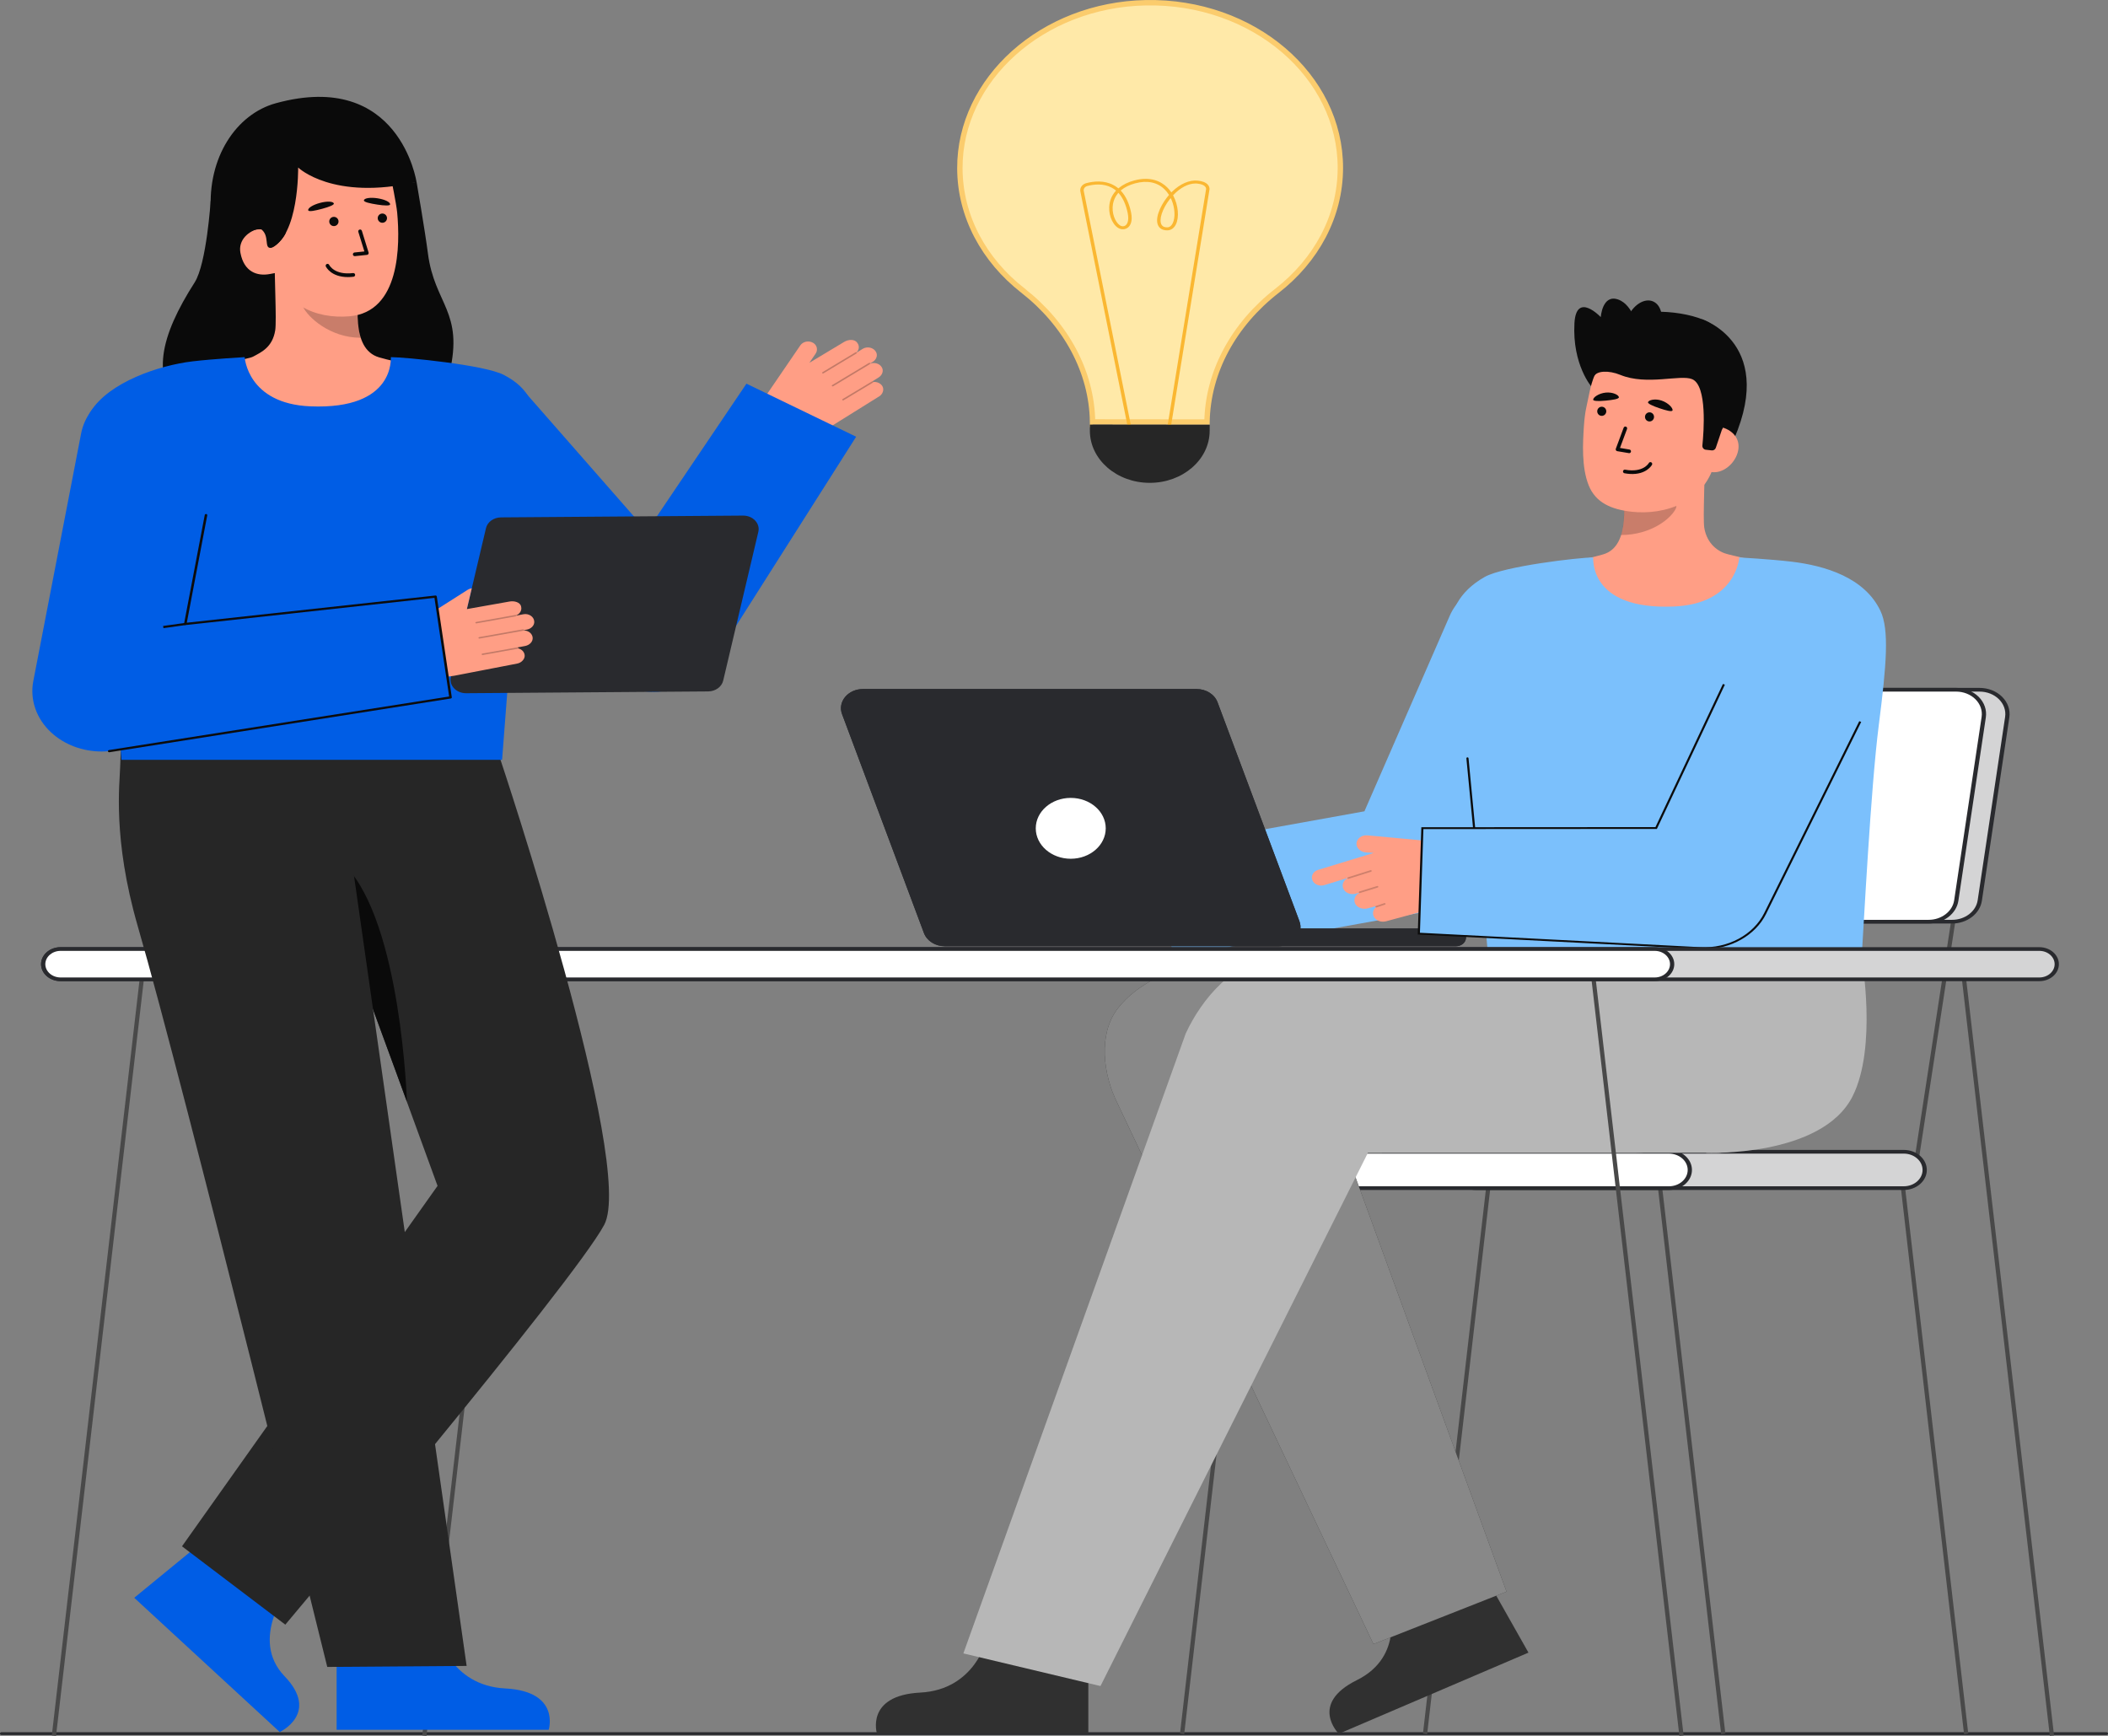 <svg width="391" height="322" viewBox="0 0 391 322" fill="none" xmlns="http://www.w3.org/2000/svg">
<rect x="0" y="0" width="391" height="322" fill="#808080" stroke="none"/>
<g clip-path="url(#clip0_10183_11507)">
<path d="M0.277 321.827H390.723C390.876 321.827 391 321.72 391 321.587C391 321.454 390.876 321.346 390.723 321.346H0.277C0.124 321.346 0 321.454 0 321.587C0 321.72 0.124 321.827 0.277 321.827Z" fill="#292A2E"/>
<g opacity="0.65">
<path d="M0.277 321.827H390.723C390.876 321.827 391 321.72 391 321.587C391 321.454 390.876 321.346 390.723 321.346H0.277C0.124 321.346 0 321.454 0 321.587C0 321.72 0.124 321.827 0.277 321.827Z" fill="#292A2E"/>
</g>
<path d="M364.304 321.688L365.078 321.558L352.977 216.96L352.203 217.09L364.304 321.688Z" fill="#494949"/>
<path d="M319.249 321.688L320.023 321.558L307.923 216.96L307.148 217.09L319.249 321.688Z" fill="#494949"/>
<path d="M219.649 321.688L218.875 321.558L230.976 216.96L231.75 217.09L219.649 321.688Z" fill="#494949"/>
<path d="M264.712 321.688L263.938 321.558L276.038 216.96L276.812 217.09L264.712 321.688Z" fill="#494949"/>
<path d="M280.749 170.924L273.68 216.978L274.461 217.069L281.53 171.015L280.749 170.924Z" fill="#494949"/>
<path d="M361.889 170.924L354.82 216.978L355.602 217.068L362.671 171.014L361.889 170.924Z" fill="#494949"/>
<path d="M273.758 220.398H353.123C355.264 220.398 357 218.888 357 217.025V217.025C357 215.162 355.264 213.652 353.123 213.652H273.758C271.617 213.652 269.881 215.162 269.881 217.025V217.025C269.881 218.888 271.617 220.398 273.758 220.398Z" fill="#292A2E"/>
<path opacity="0.8" d="M273.758 220.398H353.123C355.264 220.398 357 218.888 357 217.025V217.025C357 215.162 355.264 213.652 353.123 213.652H273.758C271.617 213.652 269.881 215.162 269.881 217.025V217.025C269.881 218.888 271.617 220.398 273.758 220.398Z" fill="white"/>
<path d="M269.484 217.025C269.484 214.976 271.401 213.31 273.756 213.31H353.121C355.476 213.31 357.392 214.976 357.392 217.025C357.392 219.074 355.476 220.741 353.121 220.741H273.756C271.4 220.741 269.484 219.074 269.484 217.025ZM273.756 213.996C271.835 213.996 270.273 215.354 270.273 217.025C270.273 218.696 271.835 220.055 273.756 220.055H353.121C355.041 220.055 356.604 218.696 356.604 217.025C356.604 215.354 355.041 213.996 353.121 213.996H273.756Z" fill="#292A2E"/>
<path d="M230.195 220.398H309.56C311.702 220.398 313.438 218.888 313.438 217.025V217.025C313.438 215.162 311.702 213.652 309.56 213.652H230.195C228.054 213.652 226.318 215.162 226.318 217.025V217.025C226.318 218.888 228.054 220.398 230.195 220.398Z" fill="white"/>
<path d="M225.922 217.025C225.922 214.976 227.838 213.31 230.194 213.31H309.558C311.914 213.31 313.83 214.976 313.83 217.025C313.83 219.074 311.913 220.741 309.558 220.741H230.194C227.838 220.741 225.922 219.074 225.922 217.025ZM230.194 213.996C228.273 213.996 226.71 215.354 226.71 217.025C226.71 218.696 228.273 220.055 230.194 220.055H309.558C311.479 220.055 313.041 218.696 313.041 217.025C313.041 215.354 311.479 213.996 309.558 213.996H230.194Z" fill="#292A2E"/>
<path d="M285.105 170.971H362.076C364.679 170.971 366.878 169.291 367.214 167.046L372.306 133.036C372.709 130.338 370.295 127.947 367.167 127.947H290.196C287.593 127.947 285.394 129.626 285.057 131.872L279.966 165.881C279.562 168.579 281.977 170.971 285.105 170.971Z" fill="#292A2E"/>
<path opacity="0.8" d="M285.105 170.971H362.076C364.679 170.971 366.878 169.291 367.214 167.046L372.306 133.036C372.709 130.338 370.295 127.947 367.167 127.947H290.196C287.593 127.947 285.394 129.626 285.057 131.872L279.966 165.881C279.562 168.579 281.977 170.971 285.105 170.971Z" fill="white"/>
<path d="M280.918 169.664C279.859 168.615 279.371 167.221 279.578 165.837L284.669 131.828C285.03 129.419 287.407 127.603 290.199 127.603H367.17C368.774 127.603 370.301 128.204 371.359 129.253C372.418 130.302 372.906 131.696 372.699 133.08L367.608 167.089C367.247 169.497 364.87 171.313 362.078 171.313H285.107C283.503 171.313 281.976 170.712 280.918 169.664V169.664ZM290.199 128.289C287.802 128.289 285.761 129.849 285.451 131.916L280.36 165.926C280.182 167.114 280.601 168.312 281.51 169.212C282.419 170.112 283.73 170.628 285.107 170.628H362.078C364.476 170.628 366.516 169.069 366.826 167.002L371.917 132.992C372.095 131.804 371.676 130.606 370.767 129.706C369.859 128.806 368.547 128.29 367.17 128.29H290.199L290.199 128.289Z" fill="#292A2E"/>
<path d="M280.745 170.971H357.716C360.319 170.971 362.519 169.291 362.855 167.046L367.946 133.036C368.35 130.338 365.935 127.947 362.808 127.947H285.837C283.234 127.947 281.034 129.626 280.698 131.872L275.607 165.881C275.203 168.579 277.618 170.971 280.745 170.971Z" fill="white"/>
<path d="M276.558 169.664C275.5 168.615 275.011 167.221 275.219 165.837L280.31 131.828C280.671 129.419 283.048 127.603 285.839 127.603H362.81C364.414 127.603 365.942 128.204 367 129.253C368.059 130.302 368.547 131.696 368.34 133.08L363.248 167.089C362.888 169.497 360.511 171.313 357.719 171.313H280.748C279.144 171.313 277.617 170.712 276.558 169.664V169.664ZM285.839 128.289C283.442 128.289 281.401 129.849 281.092 131.916L276 165.926C275.823 167.114 276.242 168.312 277.151 169.212C278.059 170.112 279.371 170.628 280.748 170.628H357.719C360.116 170.628 362.157 169.069 362.467 167.002L367.558 132.992C367.736 131.804 367.317 130.606 366.408 129.706C365.499 128.806 364.188 128.289 362.81 128.289H285.839Z" fill="#292A2E"/>
<path d="M295.236 71.788C295.236 71.788 291.611 67.671 292.034 59.965C292.363 53.998 296.917 58.825 296.917 58.825C296.917 58.825 297.195 54.531 300.129 55.555C303.063 56.579 303.885 61.315 303.885 61.315" fill="#0C0C0C"/>
<path d="M315.625 59.192C315.625 59.192 330.275 63.835 320.81 83.235L319.468 83.057L316.743 82.697" fill="#0C0C0C"/>
<path d="M294.594 103.545C294.662 103.537 295.407 116.021 309.764 114.933C319.704 114.181 323.247 103.528 323.475 103.528C322.404 103.298 321.079 102.948 320.553 102.829C318.804 102.431 316.621 100.973 316.117 97.903C315.826 96.133 316.319 87.08 316.167 85.289L300.91 88.729C301.123 92.511 302.615 101.277 297.385 102.829C296.515 103.085 295.578 103.321 294.594 103.545H294.594Z" fill="#FF9E85"/>
<path opacity="0.22" d="M300.68 99.246C300.896 98.549 301.024 97.943 301.139 96.854C301.343 94.906 301.234 93.115 301.039 91.29C304.121 90.876 307.08 89.566 309.472 87.558C309.755 88.615 311.313 93.234 310.882 94.238C310.066 96.137 306.234 99.246 300.68 99.246Z" fill="#0C0C0C"/>
<path d="M302.694 94.931C308.702 95.587 316.512 93.246 318.215 85.172L319.751 77.888C321.454 69.815 318.636 62.367 311.111 60.748C303.587 59.128 296.582 64.463 294.879 72.535L294.199 75.76C294.059 76.424 293.877 77.63 293.783 79.127C293.594 82.114 293.319 86.657 294.682 90.043C295.969 93.24 298.855 94.511 302.694 94.931Z" fill="#FF9E85"/>
<path d="M297.937 76.348C297.965 75.88 297.613 75.479 297.151 75.45C296.688 75.421 296.29 75.777 296.262 76.244C296.234 76.711 296.586 77.113 297.048 77.142C297.511 77.17 297.909 76.815 297.937 76.348Z" fill="#0A0A0A"/>
<path d="M302.168 84.061C302.338 84.071 302.491 83.951 302.519 83.778C302.55 83.593 302.426 83.418 302.243 83.388L300.481 83.091L301.789 79.579C301.855 79.404 301.767 79.208 301.593 79.142C301.42 79.077 301.226 79.165 301.161 79.34L299.709 83.238C299.674 83.333 299.682 83.439 299.732 83.527C299.782 83.615 299.869 83.675 299.968 83.692L302.133 84.056C302.145 84.058 302.157 84.06 302.168 84.061Z" fill="#0A0A0A"/>
<path d="M302.321 87.916C305.357 88.104 306.372 86.306 306.418 86.222C306.507 86.058 306.448 85.852 306.286 85.762C306.124 85.672 305.921 85.731 305.831 85.894C305.789 85.971 304.752 87.733 301.435 87.124C301.249 87.089 301.078 87.213 301.045 87.397C301.011 87.581 301.132 87.757 301.315 87.791C301.672 87.856 302.008 87.897 302.321 87.916H302.321Z" fill="#0A0A0A"/>
<path d="M305.679 74.597C305.583 74.844 306.468 75.277 307.724 75.702C308.979 76.126 310.119 76.447 310.225 76.134C310.359 75.739 309.465 74.735 308.21 74.311C306.954 73.886 305.83 74.209 305.679 74.597Z" fill="#0A0A0A"/>
<path d="M306.796 77.385C306.824 76.918 306.473 76.516 306.01 76.487C305.548 76.459 305.15 76.814 305.121 77.282C305.093 77.749 305.445 78.151 305.908 78.179C306.37 78.208 306.768 77.852 306.796 77.385Z" fill="#0A0A0A"/>
<path d="M295.508 74.146C295.52 74.411 296.502 74.444 297.82 74.317C299.138 74.191 300.309 74.016 300.28 73.687C300.244 73.272 299.161 72.7 297.844 72.826C296.526 72.953 295.489 73.73 295.508 74.146Z" fill="#0A0A0A"/>
<path d="M317.239 87.531C319.526 88.023 321.901 85.951 322.388 83.641C322.875 81.331 321.29 79.658 319.004 79.166L317.499 80.461L315.273 87.108L317.239 87.531Z" fill="#FF9E85"/>
<path d="M316.396 83.427C316.007 83.385 315.724 83.034 315.765 82.641C316.025 80.1 316.682 71.531 313.878 70.34C311.682 69.407 305.481 71.567 300.534 69.538C298.37 68.651 296.122 68.783 295.693 69.812C295.523 70.22 295.329 63.828 299.77 59.903C303.305 56.778 312.691 57.589 316.628 59.642C327.53 65.327 319.368 79.766 319.368 79.766L318.255 83.065C318.147 83.384 317.836 83.585 317.504 83.548L316.396 83.427Z" fill="#0C0C0C"/>
<path d="M307.714 61.56C308.735 59.142 308.244 56.614 306.618 55.914C304.992 55.213 302.846 56.605 301.825 59.023C300.804 61.44 301.295 63.968 302.921 64.669C304.547 65.37 306.693 63.978 307.714 61.56Z" fill="#0C0C0C"/>
<path d="M183.071 303.911C183.071 303.911 180.958 313.442 170.699 313.973C160.44 314.505 162.665 321.613 162.665 321.613H201.868V304.576L183.071 303.912L183.071 303.911Z" fill="#303030"/>
<path d="M257.656 297.894C257.656 297.894 260.596 307.258 251.661 311.673C242.725 316.089 248.329 321.614 248.329 321.614L283.506 306.561L274.86 291.274L257.657 297.894H257.656Z" fill="#303030"/>
<path d="M279.439 295.249L249.774 213.846H303.545C314.346 213.846 318.85 205.879 318.85 196.484C318.85 187.089 308.232 178.853 297.43 178.853H224.858C218.27 178.853 210.883 182.358 207.267 187.148C203.652 191.938 204.629 199.362 207.249 204.619L254.752 304.977" fill="#262626"/>
<path opacity="0.8" d="M279.439 295.249L249.774 213.846H303.545C314.346 213.846 318.85 205.879 318.85 196.484C318.85 187.089 308.232 178.853 297.43 178.853H224.858C218.27 178.853 210.883 182.358 207.267 187.148C203.652 191.938 204.629 199.362 207.249 204.619L254.752 304.977" fill="#A0A0A0"/>
<path d="M204.123 312.762L253.724 213.846L318.853 213.843C334.114 212.802 341.103 205.527 340.881 196.134C340.662 186.86 335.263 177.7 324.649 177.7C324.487 177.7 283.837 177.7 283.837 177.7H236.869C229.016 177.84 222.837 185.389 219.924 191.734L178.688 306.707" fill="#B7B7B7"/>
<path d="M345.326 177.814C345.326 177.814 348.218 194.22 343.634 203.342C337.91 214.73 316.453 213.843 316.453 213.843L317.662 177.7L345.326 177.814Z" fill="#B7B7B7"/>
<path d="M218.052 177.491L264.059 169.199C267.955 168.496 271.169 166.112 272.58 162.876L290.676 121.4C292.957 116.172 289.933 110.325 283.922 108.341C277.91 106.356 271.189 108.987 268.908 114.215L253.079 150.496L213.328 157.661C213.328 157.661 217.255 177.635 218.052 177.491L218.052 177.491Z" fill="#7BC0FC"/>
<path d="M271.265 131.933C271.797 137.362 275.564 171.234 276.075 177.921H345.29C345.688 171.889 346.979 146.282 348.487 134.488C349.927 123.233 350.449 116.811 348.791 113.313C345.866 107.144 338.548 104.925 332.245 104.182C328.396 103.729 322.606 103.404 322.606 103.404C322.606 103.404 322.116 112.029 310.428 112.509C294.518 113.162 295.58 103.404 295.502 103.404C292.924 103.404 278.894 105.035 275.386 107.024C270.431 109.833 268.966 113.661 268.908 117.178C268.841 121.228 270.662 125.775 271.265 131.933Z" fill="#7BC0FC"/>
<path d="M273.986 159.61C273.992 159.61 273.997 159.61 274.003 159.609C274.111 159.601 274.191 159.518 274.183 159.424L272.386 140.648C272.377 140.554 272.285 140.48 272.173 140.492C272.065 140.499 271.984 140.582 271.993 140.677L273.79 159.452C273.798 159.542 273.884 159.609 273.986 159.609V159.61Z" fill="#0C0C0C"/>
<path d="M241.021 170.878L225.834 130.27C225.286 128.806 223.717 127.815 221.948 127.815H160.074C157.297 127.815 155.329 130.172 156.188 132.469L171.375 173.077C171.923 174.541 173.491 175.532 175.261 175.532H237.135C239.912 175.532 241.88 173.175 241.021 170.878Z" fill="#292A2E"/>
<path d="M241.021 170.878L225.834 130.27C225.286 128.806 223.717 127.815 221.948 127.815H160.074C157.297 127.815 155.329 130.172 156.188 132.469L171.375 173.077C171.923 174.541 173.491 175.532 175.261 175.532H237.135C239.912 175.532 241.88 173.175 241.021 170.878Z" fill="#292A2E"/>
<path d="M270.053 172.239H228.634C227.602 172.239 226.766 172.967 226.766 173.865V173.906C226.766 174.804 227.602 175.532 228.634 175.532H270.053C271.085 175.532 271.922 174.804 271.922 173.906V173.865C271.922 172.967 271.085 172.239 270.053 172.239Z" fill="#292A2E"/>
<path d="M270.053 172.239H228.634C227.602 172.239 226.766 172.967 226.766 173.865V173.906C226.766 174.804 227.602 175.532 228.634 175.532H270.053C271.085 175.532 271.922 174.804 271.922 173.906V173.865C271.922 172.967 271.085 172.239 270.053 172.239Z" fill="#292A2E"/>
<path d="M198.606 159.299C202.19 159.299 205.096 156.772 205.096 153.655C205.096 150.537 202.19 148.01 198.606 148.01C195.023 148.01 192.117 150.537 192.117 153.655C192.117 156.772 195.023 159.299 198.606 159.299Z" fill="white"/>
<path d="M244.481 161.366L254.818 158.214L253.334 158.125C252.351 158.031 251.551 157.307 251.608 156.449C251.668 155.533 252.595 154.859 253.629 154.958L271.917 156.649L271.442 161.761C271.14 165.009 268.603 167.773 265.028 168.747L257.108 170.893C256.266 171.123 255.315 170.838 254.897 170.161C254.493 169.508 254.661 168.769 255.184 168.296C255.162 168.28 255.141 168.261 255.13 168.236C255.109 168.188 255.121 168.137 255.152 168.098L253.692 168.496C252.749 168.754 251.682 168.37 251.338 167.564C251.02 166.821 251.38 166.019 252.124 165.639C252.106 165.631 252.093 165.621 252.079 165.608L251.479 165.771C250.637 166.001 249.686 165.716 249.268 165.04C248.779 164.249 249.126 163.331 249.93 162.912C249.927 162.902 249.925 162.891 249.925 162.88L245.62 164.192C244.723 164.466 243.74 164.055 243.426 163.274C243.111 162.493 243.584 161.639 244.481 161.366Z" fill="#FF9E85"/>
<path opacity="0.2" d="M250.093 163.027C250.112 163.027 250.132 163.024 250.152 163.018L254.316 161.701C254.405 161.673 254.451 161.587 254.419 161.51C254.386 161.432 254.288 161.393 254.199 161.421L250.035 162.738C249.946 162.766 249.9 162.851 249.932 162.929C249.957 162.989 250.023 163.027 250.093 163.027Z" fill="#0A0A0A"/>
<path opacity="0.2" d="M252.203 165.66C252.222 165.66 252.241 165.657 252.26 165.652L255.542 164.639C255.631 164.611 255.678 164.526 255.647 164.448C255.615 164.371 255.517 164.33 255.428 164.357L252.146 165.37C252.056 165.398 252.01 165.483 252.041 165.561C252.066 165.622 252.132 165.66 252.203 165.66Z" fill="#0A0A0A"/>
<path opacity="0.2" d="M255.289 168.332C255.309 168.332 255.33 168.329 255.35 168.322L256.887 167.812C256.975 167.783 257.02 167.697 256.986 167.62C256.953 167.542 256.854 167.504 256.765 167.534L255.228 168.043C255.139 168.073 255.095 168.159 255.128 168.236C255.154 168.295 255.22 168.332 255.289 168.332V168.332Z" fill="#0A0A0A"/>
<path d="M263.828 153.623L307.192 153.598L323.598 118.788L348.071 127.737L327.602 169.051L327.402 169.462C325.411 173.459 320.706 176.144 315.417 175.872L263.172 173.187L263.828 153.623Z" fill="#7BC0FC"/>
<path d="M316.136 176.062C321.068 176.062 325.605 173.499 327.582 169.531L327.783 169.119L345.223 133.917L344.862 133.781L327.22 169.396C325.212 173.426 320.473 175.959 315.428 175.701L263.374 173.026L264.019 153.795L307.324 153.769L319.938 127.004L319.574 126.874L307.059 153.426L263.636 153.452L262.969 173.349L263.16 173.358L315.406 176.043C315.65 176.056 315.894 176.062 316.136 176.062H316.136Z" fill="#0C0C0C"/>
<path d="M94.94 178.82L78.32 321.932L79.105 322.001L95.724 178.889L94.94 178.82Z" fill="#494949"/>
<path d="M364.363 178.818L363.578 178.887L380.209 321.998L380.993 321.93L364.363 178.818Z" fill="#494949"/>
<path d="M295.652 178.818L294.867 178.887L311.498 321.999L312.283 321.93L295.652 178.818Z" fill="#494949"/>
<path d="M26.229 178.819L9.609 321.932L10.394 322.001L27.013 178.888L26.229 178.819Z" fill="#494949"/>
<path d="M11.239 181.663L378.262 181.663C380.046 181.663 381.492 180.405 381.492 178.853C381.492 177.301 380.046 176.043 378.262 176.043L11.239 176.043C9.455 176.043 8.009 177.301 8.009 178.853C8.009 180.405 9.455 181.663 11.239 181.663Z" fill="#292A2E"/>
<path opacity="0.8" d="M11.239 181.663L378.262 181.663C380.046 181.663 381.492 180.405 381.492 178.853C381.492 177.301 380.046 176.043 378.262 176.043L11.239 176.043C9.455 176.043 8.009 177.301 8.009 178.853C8.009 180.405 9.455 181.663 11.239 181.663Z" fill="white"/>
<path d="M7.617 178.853C7.617 177.115 9.243 175.7 11.241 175.7H378.265C380.263 175.7 381.889 177.115 381.889 178.853C381.889 180.591 380.263 182.005 378.265 182.005H11.242C9.243 182.005 7.618 180.591 7.618 178.853H7.617ZM11.241 176.386C9.677 176.386 8.406 177.493 8.406 178.853C8.406 180.213 9.678 181.32 11.241 181.32H378.265C379.829 181.32 381.101 180.213 381.101 178.853C381.101 177.493 379.829 176.386 378.265 176.386H11.241Z" fill="#292A2E"/>
<path d="M11.242 181.663L306.926 181.663C308.71 181.663 310.156 180.405 310.156 178.853C310.156 177.301 308.71 176.043 306.926 176.043L11.242 176.043C9.458 176.043 8.012 177.301 8.012 178.853C8.012 180.405 9.458 181.663 11.242 181.663Z" fill="white"/>
<path d="M7.617 178.853C7.617 177.115 9.243 175.7 11.241 175.7H306.926C308.924 175.7 310.55 177.115 310.55 178.853C310.55 180.591 308.924 182.005 306.926 182.005H11.242C9.243 182.005 7.618 180.591 7.618 178.853H7.617ZM11.241 176.386C9.677 176.386 8.406 177.493 8.406 178.853C8.406 180.213 9.678 181.32 11.241 181.32H306.926C308.489 181.32 309.761 180.213 309.761 178.853C309.761 177.493 308.489 176.386 306.926 176.386H11.241Z" fill="#292A2E"/>
<path d="M53.618 294.488C53.618 294.488 46.152 304.045 52.769 310.926C59.386 317.807 51.888 321.288 51.888 321.288L24.898 296.391L39.199 284.662L53.618 294.488Z" fill="#005DE5"/>
<path d="M92.796 140.824C92.796 140.824 117.997 216.217 112.057 227.237C106.218 238.072 52.922 301.371 52.922 301.371L33.758 286.84L81.159 219.978C81.159 219.978 67.126 181.363 59.541 161.113C54.969 148.906 47.274 149.295 46.543 136.471L92.796 140.824V140.824Z" fill="#262626"/>
<path d="M64.899 225.814L71.133 219.639L69.51 255.886L62.562 261.63L64.899 225.814Z" fill="#0A0A0A"/>
<path d="M63.861 172.719C63.861 172.719 60.877 157.309 64.068 160.61C74.448 171.344 75.481 204.371 75.481 204.371L63.861 172.719Z" fill="#0A0A0A"/>
<path d="M81.3 303.111C81.3 303.111 83.422 312.675 93.716 313.208C104.011 313.741 101.778 320.875 101.778 320.875H62.438V303.778L81.3 303.111H81.3Z" fill="#005DE5"/>
<path d="M22.562 138.935C22.562 138.935 22.387 138.23 22.284 142.351C22.211 145.26 20.853 155.559 25.55 171.802C34.35 202.235 60.702 309.215 60.702 309.215L86.553 309.026L62.176 138L22.562 138.935V138.935Z" fill="#262626"/>
<path d="M22.163 139.058L22.078 139.063C22.078 139.063 22.139 137.646 22.163 139.058Z" fill="#333333"/>
<path d="M163.673 71.646C163.333 71.065 162.638 70.789 161.971 70.862C161.971 70.836 161.97 70.809 161.952 70.786C161.919 70.746 161.867 70.734 161.815 70.737L162.97 70.017C163.668 69.582 163.953 68.755 163.541 68.1C163.115 67.42 162.194 67.174 161.431 67.45C161.434 67.436 161.423 67.422 161.42 67.408L161.895 67.112C162.551 66.702 162.835 65.941 162.496 65.303C162.041 64.445 160.837 64.197 159.999 64.719L158.904 65.401C158.901 65.396 158.904 65.389 158.9 65.384C158.895 65.377 158.883 65.377 158.877 65.371C159.384 64.875 159.45 64.124 158.987 63.562C158.47 62.838 157.277 62.986 156.569 63.428L150.124 67.3L151.276 65.613C151.738 64.936 151.57 64.029 150.817 63.593C150.015 63.127 148.938 63.346 148.452 64.058L142.162 73.269C140.628 75.516 141.427 78.416 143.965 79.814C146.861 81.409 150.58 81.317 153.366 79.579L163.099 73.511C163.741 73.111 164.032 72.258 163.672 71.645L163.673 71.646Z" fill="#FF9E85"/>
<g opacity="0.25">
<path d="M152.522 69.228C152.571 69.287 152.665 69.301 152.734 69.26L158.857 65.57C158.927 65.528 158.945 65.445 158.897 65.384C158.856 65.323 158.752 65.308 158.682 65.35L152.559 69.039C152.489 69.081 152.471 69.165 152.52 69.225L152.522 69.228V69.228Z" fill="#0C0C0C"/>
</g>
<g opacity="0.25">
<path d="M154.318 71.623C154.368 71.681 154.462 71.695 154.531 71.654L161.365 67.536C161.435 67.494 161.452 67.411 161.404 67.35C161.359 67.294 161.259 67.274 161.189 67.316L154.355 71.433C154.286 71.475 154.268 71.559 154.316 71.62L154.318 71.623Z" fill="#0C0C0C"/>
</g>
<g opacity="0.25">
<path d="M156.248 74.225C156.297 74.284 156.392 74.298 156.461 74.256L161.912 70.972C161.982 70.93 161.999 70.847 161.951 70.786C161.9 70.725 161.806 70.71 161.736 70.752L156.285 74.036C156.215 74.078 156.198 74.161 156.246 74.222L156.248 74.225Z" fill="#0C0C0C"/>
</g>
<path d="M138.455 71.171L119.983 98.535L97.444 72.821L78.727 87.499L110.692 123.509L110.901 123.765C112.016 125.097 113.49 126.232 115.279 127.051C121.524 129.908 129.248 127.82 132.533 122.388L158.799 81.013L138.454 71.172L138.455 71.171Z" fill="#005DE5"/>
<path d="M118.172 101.826C118.136 101.826 118.1 101.819 118.065 101.804C117.95 101.752 117.904 101.629 117.963 101.529L119.774 98.442C119.833 98.342 119.975 98.302 120.09 98.353C120.205 98.405 120.251 98.528 120.192 98.628L118.381 101.715C118.34 101.785 118.257 101.826 118.172 101.826Z" fill="#0C0C0C"/>
<path d="M96.142 98.379L95.578 107.022L96.046 107.045L96.61 98.402L96.142 98.379Z" fill="#0C0C0C"/>
<path d="M39.076 37.243C39.076 37.243 38.32 48.921 36.104 52.389C29.725 62.372 27.779 70.235 33.981 76.217C40.184 82.199 80.185 82.742 83.373 69.183C86.057 57.768 80.597 56.475 79.374 47.019C78.822 42.74 77.268 33.763 77.268 33.763" fill="#0A0A0A"/>
<path d="M73.189 67.016C73.12 67.007 72.353 79.668 57.583 78.564C47.357 77.801 43.711 66.998 43.477 66.998C44.579 66.765 46.435 66.425 46.925 66.165C48.536 65.304 50.528 64.407 51.047 61.294C51.346 59.499 50.839 50.319 50.995 48.503L66.692 51.991C66.472 55.826 64.937 64.716 70.318 66.289C71.213 66.549 72.177 66.789 73.19 67.016H73.189Z" fill="#FF9E85"/>
<path opacity="0.22" d="M66.908 62.657C66.686 61.95 66.553 61.335 66.436 60.231C66.226 58.255 66.337 56.439 66.538 54.589C63.367 54.169 60.323 52.841 57.863 50.805C57.572 51.877 55.734 55.833 56.178 56.851C57.017 58.777 61.194 62.657 66.908 62.657Z" fill="#0C0C0C"/>
<path d="M64.831 58.672C58.636 59.198 51.993 56.636 50.43 48.411L47.684 40.994C46.121 32.769 49.192 25.285 56.969 23.819C64.746 22.353 70.993 24.914 72.556 33.138C72.556 33.138 73.522 37.844 73.67 39.435C74.231 45.438 74.231 57.873 64.831 58.672Z" fill="#FF9E85"/>
<path d="M72.361 37.922C72.333 38.189 71.324 38.161 69.982 37.951C68.64 37.74 67.452 37.491 67.501 37.161C67.564 36.744 68.709 36.576 70.051 36.786C71.393 36.997 72.406 37.502 72.361 37.922Z" fill="#0A0A0A"/>
<path d="M41.455 43.581L50.212 45.986C55.491 43.859 55.304 31.079 55.304 31.079C55.304 31.079 61.717 37.303 77.259 33.763C77.259 33.763 74.143 12.868 51.182 19.143C43.778 21.166 38.464 29.281 39.126 39.209C39.59 46.167 41.455 43.581 41.455 43.581Z" fill="#0A0A0A"/>
<path d="M50.055 50.83C47.692 51.275 45.258 50.439 44.595 46.895C44.154 44.54 46.072 42.753 48.436 42.308L49.953 43.655L52.087 50.447L50.055 50.83Z" fill="#FF9E85"/>
<path d="M70.924 41.325C71.399 41.325 71.784 40.941 71.784 40.468C71.784 39.994 71.399 39.61 70.924 39.61C70.448 39.61 70.062 39.994 70.062 40.468C70.062 40.941 70.448 41.325 70.924 41.325Z" fill="#0A0A0A"/>
<path d="M65.797 47.517C65.623 47.517 65.474 47.386 65.455 47.209C65.435 47.021 65.573 46.852 65.762 46.833L67.586 46.643L66.463 43.015C66.407 42.834 66.509 42.643 66.691 42.587C66.873 42.531 67.065 42.632 67.121 42.813L68.367 46.84C68.397 46.938 68.382 47.044 68.325 47.13C68.268 47.215 68.176 47.271 68.074 47.282L65.833 47.515C65.821 47.516 65.809 47.516 65.797 47.516L65.797 47.517Z" fill="#0A0A0A"/>
<path d="M64.531 51.4C61.41 51.4 60.481 49.521 60.439 49.434C60.358 49.262 60.432 49.058 60.604 48.977C60.775 48.897 60.979 48.969 61.061 49.139C61.1 49.219 62.053 51.064 65.488 50.655C65.681 50.631 65.849 50.767 65.871 50.954C65.894 51.142 65.759 51.313 65.57 51.336C65.2 51.38 64.854 51.4 64.531 51.4Z" fill="#0A0A0A"/>
<path d="M61.925 37.742C62.007 37.998 61.074 38.38 59.762 38.73C58.45 39.08 57.262 39.333 57.173 39.011C57.06 38.604 58.038 37.989 59.35 37.639C60.662 37.288 61.795 37.341 61.925 37.742Z" fill="#0A0A0A"/>
<path d="M61.931 41.94C62.407 41.94 62.792 41.557 62.792 41.083C62.792 40.61 62.407 40.226 61.931 40.226C61.456 40.226 61.07 40.61 61.07 41.083C61.07 41.557 61.456 41.94 61.931 41.94Z" fill="#0A0A0A"/>
<path d="M45.249 40.681L45.141 43.951C45.764 43.204 46.665 42.685 47.711 42.561C47.971 42.527 48.229 42.53 48.481 42.551C50.052 43.79 48.936 46.053 50.223 45.986C50.955 45.948 52.622 44.229 53.022 43.163C53.275 42.487 51.448 39.894 51.457 39.172" fill="#0A0A0A"/>
<path d="M96.758 94.847C96.227 100.29 93.641 134.245 93.13 140.948H22.523C22.125 134.902 20.5 108.464 18.991 96.64C17.55 85.358 14.725 79.709 16.796 76.374C20.181 70.922 29.431 67.772 35.739 67.028C39.59 66.574 45.383 66.248 45.383 66.248C45.383 66.248 45.874 74.894 57.569 75.376C73.491 76.03 72.427 66.248 72.506 66.248C75.085 66.248 89.82 67.671 93.425 69.533C103.248 74.602 97.887 83.314 96.758 94.847Z" fill="#005DE5"/>
<path d="M140.659 98.649L134.139 126.261C133.867 127.416 132.704 128.249 131.351 128.259L86.46 128.592C84.631 128.606 83.254 127.146 83.622 125.586L90.142 97.974C90.415 96.818 91.577 95.986 92.93 95.976L137.821 95.643C139.65 95.629 141.027 97.089 140.659 98.649Z" fill="#292A2E"/>
<path d="M98.799 118.262C98.878 119.006 98.246 119.667 97.407 119.83L96.025 120.095C96.072 120.112 96.114 120.14 96.128 120.189C96.133 120.214 96.124 120.242 96.109 120.263C96.756 120.426 97.271 120.916 97.318 121.569C97.374 122.251 96.723 122.937 95.955 123.088L84.285 125.345C83.68 125.464 83.072 125.521 82.467 125.521C79.741 125.521 77.136 124.361 75.548 122.349C73.848 120.197 74.419 117.254 76.841 115.715L86.768 109.392C86.993 109.249 87.251 109.159 87.508 109.127L86.595 112.993L86.838 112.944L86.89 112.935L94.503 111.584C95.351 111.421 96.512 111.691 96.662 112.531C96.831 113.209 96.433 113.875 95.744 114.16C95.749 114.164 95.758 114.168 95.758 114.177C95.763 114.185 95.754 114.189 95.754 114.197L97.07 113.944C98.073 113.748 99.065 114.389 99.099 115.332C99.122 116.035 98.518 116.639 97.731 116.79L97.164 116.9C97.159 116.916 97.164 116.932 97.154 116.945C97.979 116.949 98.714 117.492 98.799 118.263L98.799 118.262Z" fill="#FF9E85"/>
<g opacity="0.25">
<path d="M88.176 115.536C88.194 115.607 88.275 115.652 88.357 115.637L95.641 114.336C95.724 114.321 95.778 114.25 95.76 114.177C95.751 114.108 95.662 114.058 95.579 114.073L88.295 115.375C88.212 115.39 88.158 115.461 88.175 115.533L88.176 115.536Z" fill="#0C0C0C"/>
</g>
<g opacity="0.25">
<path d="M88.746 118.352C88.765 118.422 88.845 118.468 88.927 118.453L97.056 117C97.139 116.985 97.193 116.915 97.176 116.842C97.16 116.776 97.077 116.722 96.994 116.738L88.865 118.19C88.782 118.205 88.728 118.276 88.745 118.349L88.746 118.352Z" fill="#0C0C0C"/>
</g>
<g opacity="0.25">
<path d="M89.34 121.404C89.359 121.474 89.439 121.52 89.521 121.505L96.005 120.346C96.088 120.332 96.142 120.261 96.125 120.188C96.106 120.115 96.027 120.069 95.943 120.084L89.459 121.242C89.376 121.257 89.322 121.328 89.339 121.401L89.34 121.404Z" fill="#0C0C0C"/>
</g>
<path d="M83.565 129.369L20.254 139.339C19.789 139.383 19.323 139.404 18.861 139.404C15.341 139.404 11.95 138.145 9.506 135.888C6.742 133.334 5.51 129.799 6.178 126.337L15.042 80.43C16.22 74.326 22.853 70.212 29.859 71.237C36.864 72.264 41.587 78.044 40.409 84.149L34.365 115.751L80.781 110.672L83.564 129.369L83.565 129.369Z" fill="#005DE5"/>
<path d="M20.257 139.542C20.146 139.542 20.048 139.473 20.027 139.375C20.004 139.264 20.089 139.157 20.216 139.137L83.308 129.202L80.583 110.899L34.398 115.953C34.322 115.961 34.251 115.939 34.2 115.892C34.149 115.846 34.126 115.781 34.138 115.717L37.98 95.52C38.001 95.409 38.12 95.331 38.249 95.352C38.377 95.37 38.463 95.476 38.442 95.587L34.651 115.514L80.756 110.469C80.881 110.456 81.001 110.534 81.017 110.645L83.801 129.343C83.817 129.451 83.733 129.551 83.61 129.57L20.299 139.54C20.285 139.542 20.271 139.543 20.257 139.543L20.257 139.542Z" fill="#0C0C0C"/>
<path d="M34.323 115.55L30.25 116.118L30.324 116.521L34.397 115.953L34.323 115.55Z" fill="#0C0C0C"/>
<path d="M236.861 53.946C228.863 60.161 224.046 68.923 223.878 78.286L202.652 78.265C202.509 68.89 197.689 60.123 189.707 53.877L189.399 54.271L189.707 53.877C182.553 48.281 178.069 40.197 178.039 31.22C177.985 14.7 193.348 0.883 212.511 0.508C232.463 0.117 248.639 14.067 248.616 31.165C248.604 40.204 244.079 48.337 236.861 53.946ZM202.655 78.731H202.155L202.655 78.731V78.731Z" fill="#FFE9A8" stroke="#FBCC6D"/>
<path d="M224.032 34.255C223.664 33.844 223.025 33.588 222.133 33.502C220.62 33.354 218.894 34.1 217.41 35.551L217.266 35.691L217.154 35.535C216.947 35.243 216.716 34.976 216.477 34.742C215.409 33.702 213.484 32.64 210.367 33.477C209.244 33.78 208.295 34.242 207.55 34.854L207.441 34.943L207.332 34.854C207.08 34.654 206.808 34.478 206.523 34.328C204.771 33.399 202.818 33.622 201.488 33.972C200.727 34.172 200.254 34.84 200.391 35.524L209.1 78.82C209.129 78.97 209.296 79.073 209.471 79.046C209.644 79.02 209.759 78.876 209.73 78.726L201.021 35.43C200.938 35.021 201.219 34.623 201.673 34.503C202.879 34.187 204.64 33.98 206.191 34.804C206.441 34.934 206.68 35.09 206.904 35.268L207.013 35.354L206.923 35.454C206.188 36.289 205.792 37.281 205.74 38.408C205.657 40.221 206.562 42.034 207.758 42.446C208.234 42.613 208.759 42.541 209.155 42.254C209.561 41.964 210.181 41.2 209.782 39.334C209.427 37.69 208.816 36.383 207.962 35.446L207.87 35.346L207.978 35.257C208.643 34.709 209.51 34.289 210.555 34.008C212.765 33.416 214.648 33.794 215.997 35.112C216.288 35.393 216.55 35.718 216.784 36.083L216.835 36.16L216.774 36.233C216.656 36.369 216.541 36.511 216.429 36.656C215.137 38.324 214.107 40.699 214.9 41.973C215.214 42.474 215.754 42.727 216.508 42.727H216.537C217.196 42.718 217.749 42.337 218.091 41.659C218.759 40.332 218.564 38.082 217.627 36.305L217.586 36.228L217.65 36.161C218.945 34.798 220.415 34.039 221.732 34.039C221.844 34.039 221.953 34.044 222.062 34.053C223.744 34.22 223.718 34.979 223.712 35.065L216.601 78.742C216.575 78.893 216.697 79.034 216.872 79.056C217.039 79.076 217.208 78.968 217.234 78.82L224.341 35.151C224.351 35.104 224.405 34.679 224.031 34.256L224.032 34.255ZM209.152 39.434C209.504 41.077 208.989 41.653 208.749 41.823C208.608 41.926 208.442 41.978 208.273 41.978C208.18 41.978 208.088 41.962 207.995 41.931C207.169 41.645 206.3 40.137 206.377 38.43C206.409 37.779 206.594 36.817 207.317 35.921L207.441 35.765L207.576 35.918C208.304 36.775 208.835 37.957 209.152 39.434ZM217.506 41.436C217.264 41.917 216.934 42.165 216.528 42.17H216.467C215.751 42.17 215.537 41.822 215.463 41.709C214.91 40.819 215.553 38.78 216.96 36.967L217.132 36.744L217.26 36.972C217.944 38.527 218.046 40.362 217.506 41.436Z" fill="#FAB732"/>
<path d="M202.156 78.764L224.375 78.787L224.373 79.916C224.366 85.249 219.383 89.574 213.251 89.568C207.12 89.562 202.148 85.227 202.155 79.894L202.156 78.764Z" fill="#262626"/>
</g>
<defs>
<clipPath id="clip0_10183_11507">
<rect width="391" height="322" fill="white"/>
</clipPath>
</defs>
</svg>
